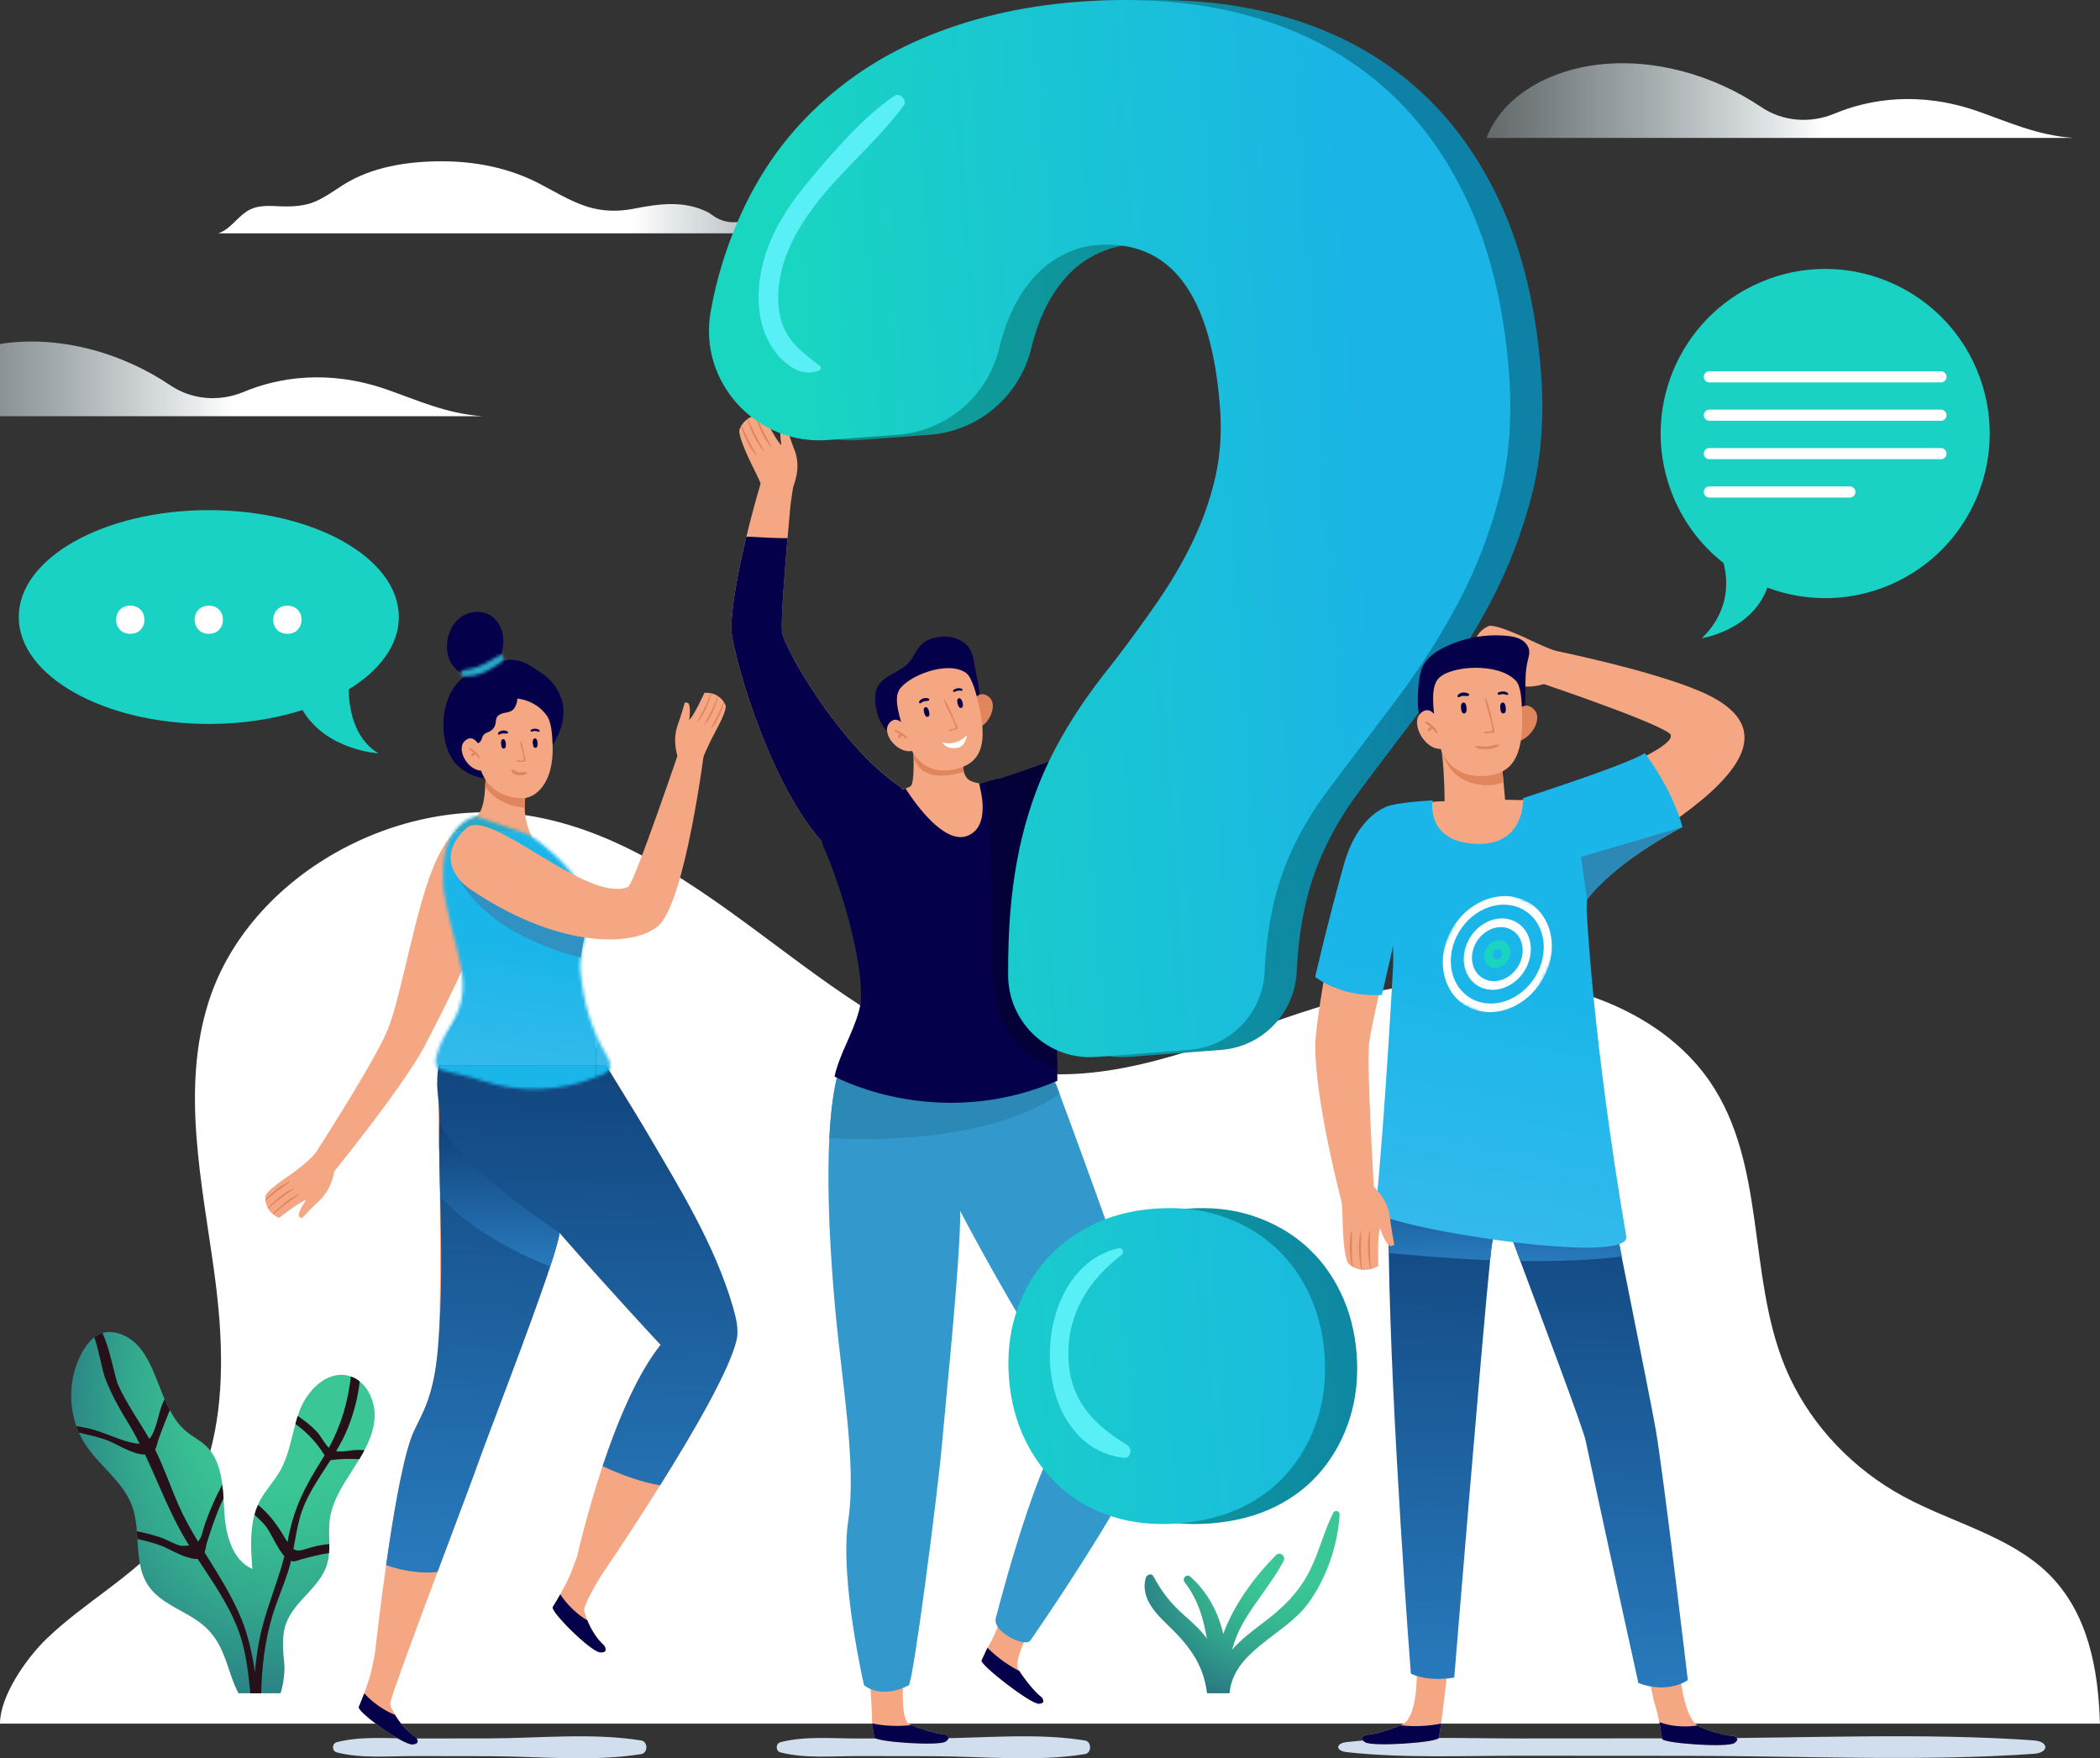 <svg width="664" height="556" viewBox="0 0 664 556" fill="none" xmlns="http://www.w3.org/2000/svg">
<rect x="0" y="0" width="664" height="556" fill="#333333" stroke="none"/>
<g clip-path="url(#clip0_442_40148)">
<path d="M-32.996 131.609H152.521C140.953 130.762 131.986 126.536 122.229 123.143C103.798 116.733 88.023 119.343 77.094 123.912C69.473 127.099 60.757 126.481 53.899 121.866C38.954 111.816 20.235 106.335 2.228 108.45C-11.941 110.112 -27.346 117.392 -32.945 131.476C-32.964 131.522 -32.986 131.568 -33 131.614L-32.996 131.609Z" fill="url(#paint0_linear_442_40148)"/>
<path d="M470.007 43.609H655.523C643.955 42.762 634.989 38.536 625.232 35.143C606.801 28.733 591.026 31.343 580.097 35.912C572.476 39.099 563.76 38.481 556.902 33.866C541.957 23.816 523.238 18.335 505.231 20.45C491.062 22.112 475.657 29.392 470.058 43.476C470.039 43.522 470.016 43.568 470.003 43.614L470.007 43.609Z" fill="url(#paint1_linear_442_40148)"/>
<path d="M245.02 67.053C242.177 66.686 239.444 67.817 236.925 69.09C233.329 70.908 229.03 70.624 225.704 68.348C225.704 68.348 224.066 67.231 224.056 67.222C216.299 63.234 208.423 64.434 200.309 66.013C195.372 66.975 190.334 66.865 185.529 65.308C180.112 63.555 175.343 60.533 170.314 57.941C160.859 53.074 150.272 51 139.695 51C129.017 51 117.535 52.699 108.377 58.55C105.47 60.409 102.686 62.456 99.492 63.802C96.298 65.148 92.428 65.386 88.873 65.244C84.976 65.084 81.152 64.672 77.748 67.03C74.755 69.104 72.573 72.629 69 73.788H259.153C259.153 73.788 256.127 73.275 253.316 71.723C250.505 70.171 249.246 67.588 245.029 67.048L245.02 67.053Z" fill="url(#paint2_linear_442_40148)"/>
<path d="M664 545.032H0C0 536.352 8.199 524.45 14.851 518.076C26.745 506.649 42.053 498.497 52.663 485.997C54.828 483.426 56.763 480.75 58.452 477.95C67.936 462.457 70.417 443.811 69.801 425.166C69.555 417.595 68.798 410.059 67.795 402.682C63.889 373.948 57.115 344.246 66.053 316.515C78.757 277.041 125.931 250.349 169.04 258.237C229.603 269.329 268.172 335.865 329.757 339.562C357.892 341.235 384.531 329.033 411.171 320.283C433.517 312.923 457.271 307.853 480.831 310.212C504.374 312.589 527.811 323.294 540.638 341.992C558.515 368.12 552.498 402.805 564.269 431.821C564.797 433.124 565.36 434.427 565.958 435.677C573.331 451.276 586.035 464.605 601.782 473.161C617.108 481.489 635.495 485.662 647.742 497.687C660.235 510.03 663.472 527.689 663.982 545.049L664 545.032Z" fill="white"/>
<path d="M118.435 448.669C118.154 452.173 116.887 455.447 115.233 458.564C114.74 459.515 114.195 460.465 113.631 461.381C112.945 462.525 112.241 463.635 111.538 464.726C108.335 469.674 104.992 474.797 104.253 480.643C103.936 483.143 104.112 485.713 104.13 488.249C104.13 489.217 104.13 490.15 104.042 491.101C103.936 492.351 103.743 493.566 103.373 494.781C101.121 502.07 92.992 506.243 90.441 513.426C89.015 517.405 89.49 521.772 89.878 525.98C90.106 528.603 89.702 532.23 88.716 535.434H75.397C71.156 527.247 71.508 518.726 62.306 512.423C57.044 508.813 50.481 506.7 46.91 501.436C44.006 497.158 43.795 491.911 43.443 486.646C43.408 485.837 43.355 485.009 43.267 484.199C43.267 483.689 43.197 483.196 43.144 482.685C42.915 480.431 42.511 478.213 41.736 476.118C38.886 468.476 31.478 463.599 27.009 456.786C26.217 455.588 25.531 454.321 24.95 453C24.651 452.331 24.387 451.644 24.141 450.958C21.396 443.176 22.1 434.179 26.288 427.066C27.238 425.481 28.381 423.932 29.842 422.84C30.493 422.329 31.214 421.942 31.988 421.643C32.112 421.59 32.252 421.555 32.376 421.519C34.557 420.868 37.003 421.255 39.097 422.224C46.17 425.499 48.423 433.65 51.52 441.186C51.678 441.591 51.854 441.996 52.03 442.383C52.54 443.598 53.086 444.76 53.701 445.887C55.074 448.51 56.763 450.887 59.015 452.736C60.898 454.285 63.133 455.377 64.927 457.014C68.376 460.166 69.696 464.691 70.294 469.445C70.47 470.889 70.593 472.35 70.681 473.794C70.751 475.008 70.804 476.223 70.874 477.421C71.262 484.692 73.127 493.178 79.795 496.119C79.356 490.397 78.968 484.428 80.464 478.988C80.746 477.931 81.097 476.892 81.555 475.889C81.749 475.431 81.96 474.973 82.188 474.533C83.966 471.188 86.675 468.424 88.54 465.131C91.144 460.589 92.007 455.342 93.397 450.271C93.626 449.426 93.872 448.563 94.153 447.736C94.347 447.102 94.576 446.486 94.804 445.869C97.268 439.566 103.268 433.51 109.884 434.953C110.253 435.041 110.605 435.129 110.939 435.27C111.978 435.605 112.91 436.151 113.737 436.837C117.045 439.478 118.769 444.285 118.435 448.669Z" fill="url(#paint3_radial_442_40148)"/>
<path d="M423.575 478.865C423.03 488.689 419.317 499.359 413.423 507.282C406.174 517.053 389.915 522.071 388.772 535.435H381.663C380.414 525.786 375.769 520.082 368.449 513.074C364.49 509.254 360.619 504.518 362.326 498.795C362.678 497.897 364.103 497.334 364.719 498.478C367.516 503.62 370.226 507.07 374.607 510.926C377.159 513.162 379.604 515.398 381.61 518.127C380.502 511.93 378.901 505.926 374.607 500.38C373.639 499.112 375.153 497.492 376.402 498.584C381.663 503.215 385.165 509.694 386.783 516.649C390.25 507.106 397.077 498.144 403.446 491.753C404.713 490.467 406.666 492.105 405.857 493.619C402.338 500.257 397.305 505.979 393.487 512.44C391.675 515.486 390.443 518.55 389.546 521.684C392.203 518.673 395.493 516.05 398.959 513.462C405.452 508.62 410.572 503.796 414.215 496.489C417.135 490.608 418.631 484.164 421.587 478.319C422.062 477.386 423.628 477.808 423.575 478.865Z" fill="url(#paint4_radial_442_40148)"/>
<path d="M115.233 458.564C114.74 459.515 114.194 460.465 113.631 461.381C110.675 461.293 107.719 461.258 104.64 461.698H104.517C100.716 467.631 96.564 473.353 94.734 480.202C93.872 483.372 93.379 486.594 92.781 489.816C94.646 491.048 96.423 489.64 100.224 488.847C101.526 488.583 102.828 488.372 104.13 488.249C104.13 489.217 104.13 490.15 104.042 491.101C101.156 491.524 98.306 492.21 95.279 493.09C93.66 493.548 93.045 493.953 92.007 493.566C91.725 494.763 91.408 495.978 91.021 497.158C89.455 501.911 87.449 506.472 86.024 511.261C83.649 519.324 82.787 527.318 82.593 535.434H79.162C78.476 528.779 77.789 522.141 75.484 515.821C72.44 507.528 67.302 500.292 62.464 492.897C61.426 493.126 60.44 492.703 59.121 492.369C56.605 491.735 52.892 489.446 50.816 488.706C48.387 487.844 45.924 487.175 43.443 486.646C43.408 485.837 43.355 485.009 43.267 484.199C46.03 484.727 48.757 485.449 51.449 486.4C52.452 486.752 56.129 488.759 57.326 488.812C58.311 488.865 59.121 488.812 59.807 488.706C58.786 487.034 57.766 485.361 56.833 483.636C52.663 475.906 49.584 467.807 45.854 459.937C41.789 460.008 36.264 456.117 32.921 455.078C30.282 454.268 27.625 453.599 24.95 453C24.651 452.331 24.387 451.644 24.141 450.958C25.32 451.152 26.481 451.363 27.66 451.609C32.833 452.683 38.305 455.852 43.373 456.486C43.654 456.521 43.901 456.504 44.147 456.504C43.021 454.268 41.842 452.067 40.505 449.919C37.601 445.183 34.962 440.482 33.062 435.253C32.393 433.439 31.337 427.4 29.842 422.84C30.493 422.329 31.214 421.942 31.988 421.643C32.112 421.59 32.252 421.555 32.376 421.52C34.962 427.03 36.246 435.499 37.408 438.07C40.117 444.038 43.989 449.338 47.226 455.007C49.408 452.472 49.953 447.331 51.308 444.056C51.537 443.493 51.783 442.947 52.03 442.383C52.54 443.598 53.085 444.76 53.701 445.887C52.47 448.845 51.308 451.856 50.165 454.99C49.76 456.117 49.619 457.384 49.038 458.353C51.836 464.004 53.86 469.973 56.376 475.766C58.153 479.815 60.317 483.671 62.605 487.456C63.871 486.153 64.03 484.041 64.91 481.593C66.423 477.403 68.182 473.336 70.294 469.445C70.47 470.889 70.593 472.35 70.681 473.794C70.558 474.04 70.434 474.304 70.311 474.551C68.323 478.847 66.915 483.196 65.455 487.668C65.226 488.372 65.05 489.798 64.681 490.89C68.992 497.862 73.478 504.746 76.523 512.387C78.599 517.652 79.778 523.145 80.605 528.744C80.886 525.293 81.361 521.86 82.03 518.479C83.79 509.412 87.643 501.013 89.913 492.105C87.766 489.745 85.479 484.305 83.86 482.386C82.822 481.153 81.625 480.079 80.464 478.988C80.746 477.931 81.097 476.892 81.555 475.889C85.32 478.688 88.364 483.301 90.458 486.946C90.617 487.21 90.757 487.421 90.898 487.65C92.816 476.84 96.37 470.167 102.106 461.046C102.282 460.765 102.458 460.465 102.634 460.184C100.153 456.187 97.18 452.983 93.397 450.271C93.625 449.426 93.872 448.563 94.153 447.736C96.317 449.197 98.306 450.764 100.136 452.666C101.385 453.986 102.617 456.521 103.989 457.807C107.895 450.641 110.06 443.158 110.939 435.27C111.977 435.605 112.91 436.151 113.737 436.837C113.174 441.926 111.854 446.926 109.901 451.768C108.898 454.233 107.649 456.592 106.276 458.863C108.441 459.233 111.08 458.493 113.051 458.493C113.79 458.493 114.511 458.493 115.233 458.564Z" fill="url(#paint5_linear_442_40148)"/>
<g style="mix-blend-mode:multiply">
<path d="M202.77 550.366C187.286 547.848 170.254 549.679 154.559 549.697C146.623 549.697 138.687 549.697 130.752 549.732C122.764 549.749 114.283 548.904 106.488 550.894C104.887 551.299 104.887 553.728 106.488 554.133C114.265 556.123 122.764 555.278 130.752 555.295C138.687 555.295 146.623 555.313 154.559 555.331C170.289 555.348 187.251 557.197 202.77 554.662C204.899 554.309 204.899 550.718 202.77 550.366Z" fill="#D0DEED"/>
</g>
<g style="mix-blend-mode:multiply">
<path d="M343.077 550.366C327.593 547.848 310.56 549.679 294.865 549.697C286.929 549.697 278.994 549.697 271.058 549.732C263.07 549.749 254.589 548.904 246.794 550.894C245.193 551.299 245.193 553.728 246.794 554.133C254.571 556.123 263.07 555.278 271.058 555.295C278.994 555.295 286.929 555.313 294.865 555.331C310.595 555.348 327.557 557.197 343.077 554.662C345.206 554.309 345.206 550.718 343.077 550.366Z" fill="#D0DEED"/>
</g>
<g style="mix-blend-mode:multiply">
<path d="M643.114 550.33C608.152 547.848 569.741 549.661 534.304 549.679C516.392 549.679 498.48 549.679 480.567 549.714C462.55 549.732 443.371 548.904 425.828 550.859C422.221 551.264 422.221 553.64 425.828 554.045C443.388 556.017 462.55 555.172 480.567 555.19C498.48 555.19 516.392 555.207 534.304 555.225C569.794 555.243 608.099 557.056 643.114 554.574C647.918 554.239 647.918 550.683 643.114 550.348V550.33Z" fill="#D0DEED"/>
</g>
<path d="M332.484 350.988L263.862 348.065C264.055 345.6 264.442 343.241 264.988 340.952C266.659 333.61 269.651 326.92 271.692 319.419C274.349 309.577 268.401 290.122 265.551 280.79C262.701 271.441 264.724 257.479 264.724 257.479C266.994 254.785 281.264 251.282 286.331 249.345C287.264 248.993 287.862 248.693 288.056 248.465C288.883 247.461 288.935 242.813 288.865 239.855C288.865 238.394 288.795 237.337 288.795 237.337L289.692 236.58L304.701 238.887C304.701 238.887 304.12 241.756 304.789 244.133C305.123 245.313 305.739 246.369 306.9 246.915C307.604 247.25 308.537 247.514 309.575 247.707C309.628 247.743 309.716 247.743 309.786 247.76C312.073 248.2 314.818 248.341 316.807 248.412C318.39 248.465 319.499 248.447 319.499 248.447C319.499 248.447 323.81 255.014 327.241 265.473C328.068 267.99 328.842 270.737 329.475 273.66C332.009 285.157 332.431 323.803 332.484 341.709C332.484 347.379 332.484 350.953 332.484 350.953V350.988Z" fill="#F5A784"/>
<path d="M299.018 550.7C296.818 552.214 276.636 550.788 276.443 549.362C276.249 547.865 275.968 546.51 275.792 545.295C275.792 545.172 275.739 545.084 275.739 544.978C275.739 535.101 273.205 511.825 273.205 511.825C273.205 511.825 283.78 504.905 287.827 510.539C287.827 510.539 282.689 542.83 287.51 545.172C287.704 545.277 287.915 545.365 288.179 545.489C290.765 546.633 296.044 548.376 298.666 548.464C298.666 548.464 301.182 549.168 299 550.7H299.018Z" fill="#F5A784"/>
<path d="M299.018 550.701C296.818 552.215 276.636 550.789 276.443 549.363C276.249 547.866 275.968 546.51 275.792 545.295C275.792 545.172 275.756 545.084 275.739 544.979C278.36 545.507 282.9 546.123 288.196 545.489C290.783 546.634 296.062 548.377 298.683 548.465C298.683 548.465 301.199 549.169 299.018 550.701Z" fill="#05004A"/>
<path d="M328.384 538.729C325.71 538.765 309.751 526.334 310.366 525.049C311.035 523.693 311.563 522.408 312.091 521.316C312.144 521.211 312.161 521.105 312.232 521.035C317.721 512.83 324.249 485.17 324.249 485.17C324.249 485.17 337.833 486.174 338.062 493.093C338.062 493.093 319.182 523.112 321.909 527.76C322.015 527.954 322.138 528.148 322.296 528.394C323.809 530.789 327.223 535.173 329.352 536.705C329.352 536.705 331.059 538.694 328.384 538.747V538.729Z" fill="#F5A784"/>
<path d="M328.384 538.728C325.71 538.763 309.751 526.333 310.366 525.048C311.035 523.692 311.563 522.407 312.091 521.315C312.144 521.209 312.179 521.121 312.232 521.033C314.114 522.935 317.545 525.963 322.296 528.393C323.809 530.787 327.223 535.171 329.352 536.703C329.352 536.703 331.059 538.693 328.384 538.745V538.728Z" fill="#05004A"/>
<path d="M325.78 518.763C324.214 521.034 313.71 516.052 314.853 511.703C329.475 455.767 338.59 448.09 338.59 448.09C339.628 446.153 339.522 443.794 338.291 441.963C320.818 416.011 303.575 382.893 303.575 382.893C303.927 396.098 298.912 444.093 297.786 457.298C296.66 470.521 288.759 532.162 287.317 532.919C278.466 537.514 273.205 532.901 273.205 532.901C273.205 532.901 265.428 499.396 268.19 480.962C270.953 462.528 266.008 436.417 263.862 411.521C261.821 387.858 261.645 371.325 262.225 359.881C263.228 340.619 266.36 335.795 266.36 335.795C286.208 340.355 312.883 339.932 325.428 339.404C329.827 339.228 332.484 339.035 332.484 339.035C332.484 339.035 334.648 344.862 335.053 345.954C342.953 367.205 366.32 430.818 367.693 442.368C369.329 456.277 325.78 518.763 325.78 518.763Z" fill="#3399CC"/>
<path d="M333.962 343.014L325.428 339.404C312.882 339.932 286.208 340.355 266.36 335.795C266.36 335.795 263.228 340.619 262.225 359.881C277.04 360.691 312.953 360.849 335.053 345.954L333.962 343.014Z" fill="#2C88B5"/>
<path d="M384.549 180.82C384.549 180.82 384.391 175.133 386.01 172.069C388.174 168.002 405.699 168.583 405.699 168.583C405.699 168.583 408.673 173.196 403.095 174.446C394.086 176.454 394.807 184.341 394.807 184.341C394.807 184.341 384.144 183.813 384.567 180.82H384.549Z" fill="#F5A784"/>
<path d="M304.789 244.133C293.88 247.074 290.589 243.676 288.865 239.837C288.865 238.376 288.794 237.32 288.794 237.32L289.692 236.562L304.701 238.869C304.701 238.869 304.12 241.739 304.789 244.116V244.133Z" fill="#E0855C"/>
<path d="M305.457 228.077C312.39 224.89 309.099 216.334 308.22 210.682C307.903 208.64 307.569 206.509 306.372 204.819C304.929 202.776 302.413 201.685 299.932 201.368C297.187 201.016 293.915 201.685 291.75 203.463C289.762 205.101 288.988 207.794 287.246 209.661C284.378 212.759 279.205 213.552 277.392 217.372C276.706 218.799 276.636 220.454 276.759 222.038C277.216 228.2 280.841 234.363 287.756 234.028C292.12 233.817 296.325 232.514 300.495 231.211C301.445 230.912 302.396 230.613 303.24 230.067C304.454 229.274 304.155 228.693 305.457 228.095V228.077Z" fill="#05004A"/>
<path d="M307.885 221.298C307.885 221.298 309.786 217.953 312.742 220.418C315.698 222.9 312.583 229.221 309.469 230.031C309.469 230.031 307.762 222.601 307.885 221.281V221.298Z" fill="#E0855C"/>
<path d="M305.492 212.829C307.41 214.22 308.835 219.819 309.733 223.957C312.407 236.493 309.346 241.106 303.047 242.972C296.73 244.821 289.551 243.571 286.067 232.126C284.325 226.404 282.601 221.14 284.272 218.235C286.753 213.903 299.633 208.569 305.51 212.829H305.492Z" fill="#F5A784"/>
<path d="M286.648 230.279C286.648 230.279 283.727 225.419 281.123 228.747C278.519 232.075 284.149 238.783 288.795 237.339C288.795 237.339 288.478 231.793 286.648 230.296V230.279Z" fill="#F5A784"/>
<path d="M283.005 230.859C283.709 230.859 284.536 231.37 285.117 231.757C285.733 232.145 286.437 232.638 286.824 233.272C286.947 233.465 286.665 233.659 286.507 233.536C286.032 233.236 285.627 232.849 285.187 232.497C284.976 232.831 284.747 233.184 284.413 233.377C284.149 233.536 283.868 233.219 283.956 232.955C284.061 232.62 284.325 232.356 284.571 232.092C284.008 231.793 283.357 231.617 282.865 231.229C282.671 231.088 282.794 230.824 283.005 230.824V230.859Z" fill="#E0855C"/>
<path d="M303.698 223.851C303.698 223.851 304.859 224.062 304.349 222.161C303.891 220.453 303.152 220.823 303.152 220.823C303.152 220.823 302.396 220.946 302.783 222.46C303.17 223.957 303.698 223.851 303.698 223.851Z" fill="#05004A"/>
<path d="M293.105 226.668C293.105 226.668 294.267 226.879 293.756 224.977C293.299 223.269 292.56 223.639 292.56 223.639C292.56 223.639 291.803 223.762 292.19 225.277C292.577 226.773 293.105 226.668 293.105 226.668Z" fill="#05004A"/>
<path d="M300.126 230.7C300.671 230.524 301.991 230.612 302.132 229.979C302.255 229.45 300.847 226.668 300.619 226.193C299.844 224.468 299.141 223.323 298.402 221.21C298.366 221.122 298.525 221.034 298.578 221.122C300.372 223.781 301.498 227.267 302.818 230.19C302.888 230.348 302.8 230.56 302.624 230.577C301.815 230.718 301.058 231.017 300.249 231.176C299.985 231.229 299.827 230.788 300.091 230.7H300.126Z" fill="#E0855C"/>
<path d="M301.446 218.2C302.149 217.654 303.592 217.284 304.314 218.006C304.437 218.13 304.349 218.376 304.173 218.411C303.786 218.464 303.399 218.341 303.012 218.376C302.589 218.411 302.202 218.587 301.833 218.781C301.498 218.957 301.147 218.447 301.463 218.218L301.446 218.2Z" fill="#05004A"/>
<path d="M290.589 222.056C290.836 220.859 292.754 220.419 293.704 220.947C293.915 221.07 293.862 221.387 293.668 221.493C293.211 221.722 292.666 221.634 292.173 221.775C291.733 221.898 291.434 222.144 291.047 222.373C290.853 222.479 290.554 222.285 290.589 222.056Z" fill="#05004A"/>
<path d="M305.703 232.496C305.703 232.496 302.659 236.07 297.961 234.75C297.961 234.75 299.052 237.197 302.871 236.44C305.369 235.929 305.721 232.496 305.721 232.496H305.703Z" fill="white"/>
<path d="M267.574 273.01C265.797 271.813 264.038 270.387 262.366 268.732C243.029 249.91 231.011 204.133 231.204 198.393C231.468 190.224 233.756 179.008 236.008 169.659C236.325 168.356 236.641 167.088 236.941 165.874C237.803 162.493 238.612 159.5 239.281 157.158C240.178 153.936 240.776 151.964 240.776 151.964C240.776 151.964 248.642 146.489 251.07 152.334C251.07 152.334 250.084 158.127 249.856 160.662C249.715 162.335 249.117 168.972 249.011 170.134C248.061 181.227 246.952 195.664 247.234 199.538C247.603 204.467 265.568 235.79 284.255 248.466C284.36 248.554 284.466 248.607 284.571 248.695C287.791 250.826 294.935 291.11 267.574 272.992V273.01Z" fill="#F5A784"/>
<path d="M241.815 156.048C241.815 156.048 240.759 153.161 239.07 149.727C237.363 146.294 233.597 138.776 233.756 135.977C233.756 135.977 233.914 135.466 234.319 134.744C234.372 134.639 234.442 134.533 234.512 134.427C234.917 133.811 235.498 133.107 236.342 132.508C236.395 132.455 236.465 132.42 236.536 132.367C237.152 131.962 237.908 131.593 238.788 131.381C238.859 131.364 238.946 131.346 239.017 131.329C239.703 131.17 240.477 131.082 241.339 131.082C241.339 131.082 244.999 138.811 247.093 140.819C247.093 140.819 246.108 135.625 247.392 134.568L248.518 134.41C248.518 134.41 250.208 139.885 251.193 142.245C253.568 148.002 250.753 153.918 250.753 153.918C250.753 153.918 245.492 158.584 241.815 156.031V156.048Z" fill="#F5A784"/>
<path d="M238.806 131.381C238.806 131.381 238.964 131.346 239.034 131.328C240.389 134.92 242.307 138.195 244.155 141.61C244.19 141.681 244.102 141.751 244.049 141.698C241.48 138.723 239.932 135.114 238.806 131.381Z" fill="#E0855C"/>
<path d="M236.342 132.526C236.342 132.526 236.465 132.438 236.536 132.385C237.908 135.977 239.809 139.251 241.639 142.667C241.674 142.737 241.586 142.808 241.533 142.737C238.982 139.797 237.433 136.223 236.325 132.526H236.342Z" fill="#E0855C"/>
<path d="M234.301 134.745C234.354 134.639 234.424 134.533 234.495 134.428C235.832 137.808 237.627 140.907 239.369 144.129C239.422 144.182 239.316 144.27 239.263 144.199C236.817 141.523 235.392 138.16 234.284 134.727L234.301 134.745Z" fill="#E0855C"/>
<path d="M396.901 182.617C396.162 190.205 385.921 222.725 378.461 238.535C376.349 242.99 354.918 256.283 341.018 264.699C336.056 267.71 329.616 271.636 329.299 271.829C329.457 272.481 329.563 273.027 329.563 273.361C329.563 273.537 329.528 273.661 329.475 273.696C331.85 284.471 333.997 319.156 334.296 338.189C334.314 339.457 334.331 340.654 334.331 341.763C302.272 355.531 273.803 345.46 263.861 340.425C265.515 333.065 269.65 326.921 271.674 319.42C274.331 309.596 267.099 283.151 260.606 268.22C260.272 267.463 260.061 266.776 259.885 266.125C242.008 246.001 231.028 203.885 231.204 198.41C231.486 190.223 233.756 179.025 236.008 169.676C239.949 169.887 244.894 170.186 249.011 170.169C248.061 181.261 246.952 195.716 247.234 199.572C247.603 204.519 265.568 235.824 284.255 248.501C284.36 248.571 284.466 248.642 284.571 248.73C284.8 248.87 285.046 249.24 285.31 249.733C285.68 249.61 286.014 249.487 286.331 249.363C289.797 254.751 298.683 266.97 305.809 264.329C311.158 262.322 311.158 255.79 310.261 250.825C310.173 250.455 310.085 250.103 310.032 249.804C309.979 249.539 309.944 249.363 309.891 249.187C309.856 248.958 309.821 248.765 309.803 248.606C309.733 248.307 309.645 247.99 309.574 247.726C309.627 247.726 309.715 247.761 309.786 247.779C310.102 247.744 310.595 247.62 311.281 247.444C312.302 247.198 313.727 246.793 315.487 246.247L315.574 246.405C320.536 244.874 328.138 242.303 336.83 238.923C337.639 238.588 338.466 238.271 339.311 237.937C347.739 234.574 352.349 232.848 361.129 228.306C361.129 228.306 374.291 204.132 383.704 180.574C390.989 182.863 393.206 182 396.901 182.617Z" fill="#05004A"/>
<path d="M329.475 273.677C331.85 284.453 333.997 319.138 334.296 338.171C327.346 335.177 313.921 330.494 313.921 305.405C313.921 271.529 312.619 254.416 311.281 247.426C312.302 247.179 313.727 246.774 315.487 246.229L315.575 246.387C320.536 244.855 328.138 242.285 336.83 238.904L341.018 264.68C336.056 267.691 329.616 271.617 329.299 271.811C329.457 272.463 329.563 273.008 329.563 273.343C329.563 273.519 329.528 273.642 329.475 273.677Z" fill="#040038"/>
<path d="M99.925 364.368C99.925 364.368 98.834 366.076 94.276 369.65C91.531 371.798 84.933 375.76 83.93 378.119C83.93 378.119 83.86 378.612 83.895 379.352C83.895 379.457 83.895 379.563 83.93 379.686C84.018 380.355 84.212 381.165 84.669 381.993C84.704 382.045 84.74 382.116 84.775 382.186C85.109 382.767 85.584 383.366 86.235 383.894C86.288 383.947 86.341 383.982 86.411 384.017C86.904 384.422 87.502 384.81 88.224 385.144C88.224 385.144 94.312 380.249 96.81 379.44C96.81 379.44 93.942 383.313 94.576 384.686L95.438 385.267C95.438 385.267 98.992 381.447 100.734 379.897C104.974 376.129 105.696 370.425 105.696 370.425C105.696 370.425 103.954 363.734 99.907 364.351L99.925 364.368Z" fill="#F5A784"/>
<path d="M86.253 383.894C86.253 383.894 86.359 383.982 86.429 384.018C88.98 381.606 91.848 379.686 94.716 377.626C94.769 377.591 94.716 377.486 94.664 377.521C91.373 378.947 88.663 381.289 86.27 383.894H86.253Z" fill="#E0855C"/>
<path d="M84.687 381.992C84.687 381.992 84.757 382.115 84.793 382.186C87.344 379.773 90.212 377.854 93.08 375.794C93.133 375.759 93.08 375.654 93.027 375.689C89.772 377.097 87.08 379.404 84.687 381.992Z" fill="#E0855C"/>
<path d="M83.895 379.352C83.895 379.457 83.895 379.563 83.93 379.686C86.358 377.45 89.086 375.619 91.795 373.665C91.848 373.629 91.795 373.541 91.743 373.559C88.663 374.791 86.165 376.975 83.895 379.352Z" fill="#E0855C"/>
<path d="M151.603 259.679C151.603 259.679 144.969 257.531 138.265 271.37C131.544 285.209 127.11 314.717 122.517 325.774C117.925 336.831 96.37 369.879 96.37 369.879L102.67 374.157C102.67 374.157 127.655 343.68 134.57 330.194C141.485 316.707 172.999 257.003 151.62 259.662L151.603 259.679Z" fill="#F5A784"/>
<path d="M232.893 423.72C230.676 433.228 219.222 452.929 208.717 469.691C199.075 485.097 190.224 498.02 190.048 498.267C187.479 502.439 185.526 506.084 184.805 508.461C184.576 509.236 185.034 510.697 185.702 512.334C186.74 514.958 188.588 518.144 191.016 520.31C191.016 520.31 192.723 522.757 189.714 522.493C186.688 522.212 173.931 509.517 174.776 508.144C175.69 506.683 176.482 505.344 177.151 504.13C179.086 500.696 180.142 498.302 180.635 497.087C180.635 497.087 181.303 495.221 182.518 492.069C182.518 492.069 185.403 478.952 190.523 463.617C195.045 450.042 201.327 434.724 208.876 425.252C208.876 425.252 193.268 408.561 176.922 389.845C166.277 377.644 155.315 364.579 148.206 354.72C144.353 349.367 142.136 344.103 146.148 339.331C148.136 336.919 151.708 334.648 157.426 332.535C174.547 326.215 182.658 322.799 182.658 322.799C182.658 322.799 237.169 405.392 232.893 423.72Z" fill="#F5A784"/>
<path d="M176.922 389.845C176.834 390.303 176.746 390.743 176.676 391.13C174.547 401.923 154.066 454.303 151.321 462.244C150.072 465.853 144.318 481.118 138.335 497.07C131.174 516.226 123.696 536.385 123.397 538.516C123.291 539.326 123.978 540.681 124.875 542.213C126.318 544.643 128.64 547.513 131.368 549.256C131.368 549.256 133.426 551.404 130.418 551.615C127.391 551.809 112.822 541.245 113.438 539.766C114.124 538.181 114.687 536.737 115.162 535.434C116.552 531.737 117.221 529.219 117.502 527.934C117.502 527.934 117.872 526.033 118.558 522.793C118.558 522.793 119.948 509.87 122.077 494.922C124.189 480.009 127.039 463.054 129.942 454.902C132.406 447.965 136.963 444.215 138.494 426.168C140.025 408.139 138.494 343.54 138.494 343.54C138.494 342.219 140.025 340.106 146.148 339.332C149.913 338.839 155.421 338.856 163.391 339.86C183.556 342.413 179.192 377.626 176.922 389.845Z" fill="#F5A784"/>
<path d="M140.764 234.484C141.538 237.847 143.069 240.805 145.374 242.707C148.858 245.576 153.555 246.686 158.06 246.369C163.163 246.017 168.67 244.538 171.644 240.277C175.04 235.435 178.523 230.417 178.136 224.202C177.855 219.73 175.215 215.628 171.591 213.092C167.192 210.011 162.881 206.983 157.303 209.624C158.605 207.106 159.397 204.271 159.098 201.454C158.799 198.637 157.303 195.89 154.858 194.482C151.814 192.739 147.731 193.39 145.074 195.679C142.418 197.968 141.151 201.63 141.327 205.116C141.52 208.761 144.019 213.286 148.154 213.251C141.379 216.525 138.969 226.579 140.781 234.484H140.764Z" fill="#05004A"/>
<path d="M138.494 343.522L188.13 348.98C188.13 348.98 186.758 329.859 181.673 308.661C178.207 294.206 181.462 293.15 181.673 288.572C181.884 284.012 173.544 275.86 170.693 269.944C168.371 265.155 165.995 261.176 165.907 255.401C165.872 254.045 165.995 252.584 166.242 250.982C166.242 250.982 157.901 239.801 153.591 246.633C153.503 246.774 153.467 247.584 153.415 248.693C153.256 251.51 152.922 256.352 150.635 258.112C150.635 258.112 139.708 264.257 141.344 279.54C142.981 294.805 151.215 309.876 148.206 315.985C145.198 322.095 138.494 326.99 138.494 343.505V343.522Z" fill="#F5A784"/>
<path d="M153.415 248.728C156.74 253.693 162.353 255.066 165.907 255.419C165.872 254.063 165.995 252.601 166.242 250.999C166.242 250.999 157.901 239.819 153.591 246.65C153.503 246.791 153.467 247.601 153.415 248.71V248.728Z" fill="#E0855C"/>
<path d="M174.776 508.143C173.931 509.517 186.688 522.211 189.714 522.493C192.723 522.757 191.017 520.309 191.017 520.309C188.588 518.161 186.741 514.975 185.703 512.334C185.21 512.122 180.635 509.464 177.151 504.129C176.483 505.326 175.691 506.682 174.776 508.143Z" fill="#05004A"/>
<path d="M113.438 539.765C112.822 541.244 127.391 551.808 130.418 551.614C133.426 551.403 131.368 549.255 131.368 549.255C128.64 547.512 126.318 544.642 124.875 542.212C124.365 542.089 119.438 540.152 115.162 535.434C114.687 536.736 114.107 538.18 113.438 539.765Z" fill="#05004A"/>
<path d="M172.911 226.298C174.213 228.147 174.6 231.598 174.741 235.647C175.145 247.901 169.216 252.409 165.221 252.409C161.104 252.409 152.43 250.683 151.075 239.309C150.406 233.622 150.441 228.851 151.743 225.928C154.488 219.784 167.157 218.217 172.911 226.316V226.298Z" fill="#F5A784"/>
<path d="M169.075 236.439C169.075 236.439 170.13 236.826 169.972 234.96C169.831 233.27 169.075 233.499 169.075 233.499C169.075 233.499 168.336 233.499 168.459 234.96C168.564 236.439 169.075 236.439 169.075 236.439Z" fill="#05004A"/>
<path d="M159.045 236.685C159.045 236.685 160.101 237.072 159.943 235.206C159.802 233.516 159.045 233.745 159.045 233.745C159.045 233.745 158.306 233.745 158.429 235.206C158.535 236.685 159.045 236.685 159.045 236.685Z" fill="#05004A"/>
<path d="M163.585 240.488C164.113 240.4 165.345 240.735 165.609 240.153C165.82 239.678 164.958 236.826 164.834 236.333C164.694 235.805 164.571 235.312 164.43 234.854C164.483 234.819 164.518 234.783 164.571 234.748C164.676 234.678 164.799 234.643 164.905 234.625C165.398 236.579 165.767 238.622 166.225 240.47C166.26 240.629 166.137 240.805 165.978 240.805C165.186 240.805 164.43 240.963 163.638 240.963C163.374 240.963 163.304 240.523 163.568 240.488H163.585Z" fill="#E0855C"/>
<path d="M167.913 230.733C168.67 230.346 170.095 230.24 170.641 231.033C170.746 231.173 170.606 231.385 170.447 231.385C170.078 231.367 169.743 231.191 169.356 231.156C168.952 231.121 168.565 231.209 168.177 231.332C167.826 231.437 167.597 230.909 167.931 230.733H167.913Z" fill="#05004A"/>
<path d="M157.462 231.914C157.902 230.84 159.767 230.734 160.576 231.403C160.752 231.562 160.646 231.843 160.435 231.914C159.96 232.055 159.468 231.879 158.992 231.914C158.57 231.949 158.218 232.143 157.831 232.284C157.62 232.354 157.374 232.125 157.462 231.914Z" fill="#05004A"/>
<path d="M162.3 243.393C163.039 243.763 163.602 244.185 164.482 244.22C165.168 244.256 165.89 243.921 166.541 244.15C166.646 244.185 166.717 244.309 166.646 244.414C166.154 245.154 164.869 245.224 164.06 245.154C163.198 245.083 162.177 244.766 161.737 243.956C161.526 243.569 161.931 243.199 162.3 243.393Z" fill="#E0855C"/>
<path d="M163.321 222.335C163.127 223.233 162.67 224.114 161.931 224.642C161.174 225.188 160.207 225.276 159.309 225.469C158.412 225.663 157.444 226.068 157.039 226.931C156.758 227.512 156.811 228.198 156.687 228.85C156.494 229.801 155.896 230.663 155.069 231.156C154.33 231.597 153.397 231.755 152.869 232.442C152.482 232.935 152.394 233.586 152.113 234.15C151.831 234.713 151.198 235.206 150.67 234.924C149.597 233.04 148.594 231.068 148.312 228.903C147.855 225.505 149.333 221.966 151.902 219.818C154.47 217.67 157.99 216.913 161.21 217.617C163.655 218.145 163.866 220.064 163.374 222.353L163.321 222.335Z" fill="#05004A"/>
<path d="M151.937 236.632C151.937 236.632 150.019 231.562 147.01 234.256C143.983 236.949 148.136 244.203 152.764 243.64C152.764 243.64 153.415 238.375 151.937 236.632Z" fill="#F5A784"/>
<path d="M148.488 236.527C149.157 236.65 149.843 237.267 150.318 237.724C150.828 238.2 151.409 238.781 151.673 239.432C151.743 239.643 151.462 239.767 151.321 239.626C150.934 239.256 150.617 238.834 150.247 238.429C149.983 238.71 149.72 238.992 149.368 239.133C149.086 239.239 148.875 238.886 148.998 238.657C149.157 238.358 149.438 238.147 149.737 237.953C149.262 237.583 148.681 237.284 148.277 236.862C148.118 236.703 148.277 236.474 148.488 236.509V236.527Z" fill="#E0855C"/>
<path d="M232.893 423.72C230.676 433.228 219.222 452.93 208.717 469.691C202.488 468.599 196.418 466.363 190.523 463.617C195.046 450.042 201.327 434.724 208.876 425.252C208.876 425.252 193.268 408.561 176.922 389.845C176.834 390.303 176.746 390.743 176.676 391.13C176.289 393.067 175.321 396.342 173.966 400.462C167.773 419.283 153.573 455.729 151.321 462.243C150.072 465.853 144.318 481.118 138.335 497.069C133.778 497.65 127.567 496.893 122.077 494.921C124.189 480.009 127.039 463.053 129.942 454.901C132.406 447.964 136.963 444.214 138.494 426.167C139.831 410.357 139.549 394.299 139.198 378.33C139.074 373.101 138.951 367.889 138.863 362.696C138.828 360.178 138.898 357.607 138.898 355.019C138.898 352.167 138.846 349.314 138.494 346.568C137.227 336.761 140.57 326.708 146.852 318.978C147.08 318.697 147.327 318.415 147.679 318.292C148.048 318.133 148.488 318.221 148.875 318.327C154.646 319.7 160.154 322.623 165.96 323.679C171.644 324.718 177.89 324.841 183.679 324.472C184.031 324.472 184.418 324.436 184.699 324.665C184.875 324.806 184.981 325.017 185.087 325.211C191.016 336.62 198.336 347.483 204.864 358.611C214.928 375.724 226.066 393.771 231.644 412.98C232.612 416.308 233.703 420.234 232.893 423.72Z" fill="url(#paint6_linear_442_40148)"/>
<path d="M219.75 245.065C219.75 245.065 222.037 239.994 224.36 234.941C225.768 231.895 229.656 225.61 229.463 223.162C229.463 223.162 229.322 222.722 228.952 222.106C228.9 222.018 228.847 221.93 228.776 221.842C228.407 221.313 227.897 220.715 227.14 220.204C227.087 220.169 227.017 220.116 226.964 220.081C226.419 219.729 225.75 219.43 224.958 219.254C224.888 219.254 224.817 219.236 224.765 219.218C224.166 219.095 223.48 219.025 222.724 219.06C222.724 219.06 219.679 225.909 217.902 227.705C217.902 227.705 218.641 223.145 217.515 222.247L216.53 222.123C216.53 222.123 215.157 226.948 214.366 229.025C212.413 234.114 214.295 239.29 214.295 239.29C214.295 239.29 216.6 247.354 219.785 245.047L219.75 245.065Z" fill="#F5A784"/>
<path d="M224.94 219.254C224.94 219.254 224.799 219.236 224.747 219.219C223.638 222.388 222.019 225.293 220.489 228.321C220.453 228.374 220.541 228.445 220.594 228.392C222.776 225.733 224.06 222.546 224.958 219.254H224.94Z" fill="#E0855C"/>
<path d="M227.122 220.205C227.122 220.205 226.999 220.117 226.946 220.082C225.82 223.251 224.219 226.156 222.688 229.185C222.653 229.237 222.741 229.308 222.776 229.255C224.941 226.632 226.225 223.463 227.122 220.205Z" fill="#E0855C"/>
<path d="M228.952 222.106C228.952 222.106 228.847 221.93 228.776 221.842C227.685 224.817 226.172 227.564 224.712 230.434C224.677 230.487 224.765 230.557 224.8 230.504C226.894 228.11 228.072 225.134 228.952 222.106Z" fill="#E0855C"/>
<mask id="mask0_442_40148" style="mask-type:luminance" maskUnits="userSpaceOnUse" x="137" y="258" width="56" height="87">
<path d="M192.97 336.797C193.058 339.121 190.805 339.614 189.081 340.336C177.521 345.231 164.183 345.724 152.289 341.71C148.119 340.301 144.248 339.562 140.042 338.47C139.479 338.311 138.916 338.135 138.476 337.748C137.597 336.956 137.614 335.565 137.878 334.403C138.828 330.3 140.623 327.36 142.822 323.716C144.371 321.145 145.321 318.715 145.849 316.321C147.38 309.155 144.987 302.447 143.016 294.312C142.858 293.679 142.699 293.045 142.559 292.446C141.327 287.305 140.306 282.569 140.13 279.787C140.13 279.294 140.095 278.854 140.13 278.502V278.079C140.025 275.227 140.201 272.78 140.553 270.684C140.676 270.033 140.817 269.417 140.975 268.818C143.685 258.87 150.652 258.148 150.652 258.148L166.7 263.73C166.7 263.73 170.377 265.666 175.409 270.367C175.955 270.86 176.535 271.389 177.098 271.97C177.996 272.868 178.928 273.854 179.896 274.928C182.184 277.463 183.626 280.174 184.559 282.674C184.752 283.15 184.911 283.643 185.069 284.118C185.439 285.368 185.703 286.566 185.879 287.622C186.072 288.837 186.142 289.893 186.178 290.721C185.579 292.605 185.14 294.489 184.788 296.355C184.418 298.45 183.89 300.651 183.644 302.834C183.468 304.225 183.398 305.616 183.521 306.954C184.471 316.761 186.741 325.001 191.703 333.487C192.319 334.526 192.934 335.6 192.987 336.797H192.97Z" fill="white"/>
</mask>
<g mask="url(#mask0_442_40148)">
<path d="M188.465 189.184H114.617V263.079H188.465V189.184Z" fill="#29AAC9"/>
<path d="M188.465 263.078H114.617V336.973H188.465V263.078Z" fill="url(#paint7_linear_442_40148)"/>
<path d="M188.465 336.975H114.617V410.87H188.465V336.975Z" fill="url(#paint8_linear_442_40148)"/>
<path d="M262.295 189.184H188.447V263.079H262.295V189.184Z" fill="#29AAC9"/>
<path d="M262.295 263.078H188.447V336.973H262.295V263.078Z" fill="url(#paint9_linear_442_40148)"/>
<path d="M262.295 336.975H188.447V410.87H262.295V336.975Z" fill="url(#paint10_linear_442_40148)"/>
</g>
<mask id="mask1_442_40148" style="mask-type:luminance" maskUnits="userSpaceOnUse" x="145" y="207" width="15" height="7">
<path d="M157.778 207.282C154.083 209.518 151.004 211.455 146.57 211.913C145.638 212.018 145.215 213.55 146.324 213.726C150.881 214.43 155.333 211.772 158.852 209.149C159.943 208.339 158.975 206.543 157.761 207.282H157.778Z" fill="white"/>
</mask>
<g mask="url(#mask1_442_40148)">
<path d="M188.465 189.182H114.617V263.077H188.465V189.182Z" fill="#29AAC9"/>
</g>
<path d="M186.16 290.719C185.562 292.603 185.122 294.487 184.77 296.354C184.4 298.449 183.872 300.65 183.626 302.833C149.649 294.012 144.019 275.384 144.019 275.384L143.174 274.645C142.488 270.384 174.019 282.814 185.861 287.621C186.054 288.836 186.125 289.892 186.16 290.719Z" fill="#2F92C2"/>
<path d="M147.714 280.473C147.714 280.473 136.048 272.145 147.556 261.81C154.928 255.19 185.456 285.755 198.582 280.473C200.465 279.716 215.808 234.309 215.808 234.309L222.829 236.333C222.829 236.333 216.741 285.385 208.084 292.815C200.043 299.735 175.55 299.858 147.696 280.473H147.714Z" fill="#F5A784"/>
<path d="M176.922 389.845C176.834 390.303 176.746 390.743 176.676 391.131C176.289 393.067 175.321 396.342 173.966 400.462C167.122 397.804 149.913 390.303 139.198 378.331C139.075 373.102 138.951 367.89 138.863 362.696C138.828 360.178 138.899 357.608 138.899 355.02C141.802 361.076 150.74 372.098 176.922 389.845Z" fill="url(#paint11_linear_442_40148)"/>
<path d="M110.271 217.988C120.107 211.967 126.107 203.938 126.107 195.117C126.107 176.437 99.203 161.312 66.018 161.312C32.833 161.312 5.93 176.454 5.93 195.117C5.93 213.78 32.833 228.922 66.018 228.922C76.804 228.922 86.904 227.32 95.649 224.52C103.215 237.338 119.684 238.218 119.684 238.218C111.59 233.447 110.324 223.305 110.253 217.988H110.271Z" fill="#19D2C4"/>
<path d="M36.722 195.962C36.722 195.328 36.827 194.73 37.038 194.202C37.249 193.656 37.549 193.198 37.936 192.793C38.323 192.406 38.78 192.089 39.343 191.86C39.889 191.631 40.505 191.508 41.173 191.508C41.842 191.508 42.493 191.631 43.038 191.86C43.584 192.089 44.059 192.406 44.446 192.793C44.833 193.18 45.132 193.656 45.343 194.202C45.555 194.747 45.66 195.328 45.66 195.962C45.66 196.596 45.555 197.195 45.343 197.723C45.132 198.269 44.833 198.727 44.446 199.149C44.059 199.554 43.602 199.871 43.038 200.082C42.493 200.311 41.86 200.417 41.173 200.417C40.487 200.417 39.889 200.311 39.343 200.082C38.798 199.853 38.323 199.554 37.936 199.149C37.549 198.744 37.249 198.269 37.038 197.723C36.827 197.177 36.722 196.596 36.722 195.962Z" fill="white"/>
<path d="M61.549 195.962C61.549 195.328 61.654 194.73 61.865 194.202C62.077 193.656 62.376 193.198 62.763 192.793C63.15 192.406 63.608 192.089 64.171 191.86C64.716 191.631 65.332 191.508 66.001 191.508C66.669 191.508 67.32 191.631 67.866 191.86C68.411 192.089 68.886 192.406 69.273 192.793C69.66 193.18 69.96 193.656 70.171 194.202C70.382 194.747 70.487 195.328 70.487 195.962C70.487 196.596 70.382 197.195 70.171 197.723C69.96 198.269 69.66 198.727 69.273 199.149C68.886 199.554 68.429 199.871 67.866 200.082C67.32 200.311 66.687 200.417 66.001 200.417C65.314 200.417 64.716 200.311 64.171 200.082C63.625 199.853 63.15 199.554 62.763 199.149C62.376 198.744 62.077 198.269 61.865 197.723C61.654 197.177 61.549 196.596 61.549 195.962Z" fill="white"/>
<path d="M86.394 195.962C86.394 195.328 86.499 194.73 86.71 194.202C86.921 193.656 87.221 193.198 87.608 192.793C87.995 192.406 88.452 192.089 89.015 191.86C89.561 191.631 90.177 191.508 90.845 191.508C91.514 191.508 92.165 191.631 92.71 191.86C93.256 192.089 93.731 192.406 94.118 192.793C94.505 193.18 94.804 193.656 95.015 194.202C95.227 194.747 95.332 195.328 95.332 195.962C95.332 196.596 95.227 197.195 95.015 197.723C94.804 198.269 94.505 198.727 94.118 199.149C93.731 199.554 93.273 199.871 92.71 200.082C92.165 200.311 91.531 200.417 90.845 200.417C90.159 200.417 89.561 200.311 89.015 200.082C88.47 199.853 87.995 199.554 87.608 199.149C87.221 198.744 86.921 198.269 86.71 197.723C86.499 197.177 86.394 196.596 86.394 195.962Z" fill="white"/>
<path d="M356.713 334.209C341.704 335.354 328.947 323.451 328.894 308.398C328.894 304.507 328.929 300.756 329.07 297.147C329.492 285.527 330.882 274.751 333.275 264.821C335.668 254.891 339.17 245.524 343.815 236.721C348.46 227.918 354.337 219.132 361.463 210.364C366.795 203.462 371.686 196.754 376.173 190.24C380.66 183.725 384.443 177.211 387.522 170.696C390.601 164.182 392.906 157.509 394.455 150.677C395.986 143.846 396.478 136.557 395.88 128.792C393.153 92.822 380.167 75.708 356.924 77.469C352.824 77.786 348.707 79.124 344.572 81.501C340.419 83.878 336.742 87.452 333.522 92.241C330.319 97.03 327.838 102.964 326.096 110.024L326.044 110.235C322.366 125.306 309.416 136.31 293.95 137.473L271.902 139.145C249.292 140.853 230.835 120.817 234.846 98.491C235.849 92.928 237.151 87.611 238.753 82.522C244.172 65.426 252.231 51.059 262.929 39.421C273.627 27.783 286.472 18.733 301.463 12.289C316.454 5.845 332.994 1.937 351.082 0.563C370.877 -0.933 388.807 0.528 404.836 4.93C420.866 9.349 434.731 16.532 446.414 26.48C458.098 36.428 467.441 49.052 474.444 64.317C481.447 79.6 485.723 97.47 487.271 117.947C488.327 131.944 487.359 144.814 484.35 156.523C481.341 168.231 477.083 179.341 471.611 189.817C466.121 200.311 459.646 210.54 452.186 220.541C444.707 230.541 436.913 240.612 429.171 251.053C424.789 256.969 421.358 262.92 418.666 268.748C415.974 274.593 413.933 280.65 412.578 286.918C411.206 293.203 410.361 299.876 410.027 306.936C410.027 307.007 410.027 307.077 410.027 307.148C409.429 320.3 399.258 330.987 386.132 331.991L356.73 334.227L356.713 334.209ZM329.176 435.729C328.63 428.616 329.316 421.961 331.234 415.745C333.152 409.53 336.091 404.055 340.067 399.318C344.044 394.582 348.988 390.674 354.935 387.628C360.865 384.582 367.604 382.768 375.153 382.205C382.895 381.624 389.95 382.381 396.267 384.511C402.602 386.624 408.074 389.74 412.719 393.825C417.364 397.91 421.094 402.893 423.91 408.738C426.725 414.583 428.414 421.063 428.96 428.176C429.505 435.289 428.801 441.944 426.901 448.159C424.983 454.374 422.045 459.903 418.086 464.745C414.127 469.587 409.165 473.495 403.217 476.436C397.27 479.376 390.425 481.136 382.666 481.735C375.135 482.298 368.202 481.577 361.886 479.569C355.569 477.562 350.079 474.446 345.434 470.256C340.789 466.065 337.041 461.03 334.226 455.184C331.393 449.339 329.721 442.842 329.176 435.747V435.729Z" fill="url(#paint12_linear_442_40148)"/>
<path d="M346.578 334.209C331.569 335.354 318.812 323.451 318.759 308.398C318.759 304.507 318.795 300.756 318.935 297.147C319.358 285.527 320.748 274.751 323.141 264.821C325.534 254.891 329.035 245.524 333.68 236.721C338.326 227.918 344.202 219.132 351.329 210.364C356.66 203.462 361.552 196.754 366.038 190.24C370.525 183.725 374.308 177.211 377.387 170.696C380.467 164.182 382.772 157.509 384.32 150.677C385.851 143.846 386.344 136.557 385.745 128.792C383.018 92.822 370.033 75.708 346.789 77.469C342.689 77.786 338.572 79.124 334.437 81.501C330.284 83.878 326.607 87.452 323.387 92.241C320.185 97.03 317.704 102.964 315.962 110.024L315.909 110.235C312.231 125.306 299.281 136.31 283.815 137.473L261.768 139.145C239.158 140.853 220.7 120.817 224.712 98.491C225.715 92.928 227.017 87.611 228.618 82.522C234.037 65.426 242.096 51.059 252.794 39.421C263.492 27.783 276.337 18.733 291.328 12.289C306.319 5.845 322.859 1.937 340.947 0.563C360.742 -0.933 378.672 0.528 394.701 4.93C410.731 9.349 424.596 16.532 436.279 26.48C447.963 36.428 457.306 49.052 464.309 64.317C471.312 79.6 475.588 97.47 477.136 117.947C478.192 131.944 477.224 144.814 474.215 156.523C471.206 168.231 466.948 179.341 461.476 189.817C455.986 200.311 449.511 210.54 442.051 220.541C434.573 230.541 426.778 240.612 419.036 251.053C414.655 256.969 411.224 262.92 408.531 268.748C405.839 274.593 403.798 280.65 402.443 286.918C401.071 293.203 400.226 299.876 399.892 306.936C399.892 307.007 399.892 307.077 399.892 307.148C399.294 320.3 389.124 330.987 375.997 331.991L346.595 334.227L346.578 334.209ZM319.023 435.729C318.478 428.616 319.164 421.961 321.082 415.745C323 409.53 325.938 404.055 329.915 399.318C333.892 394.582 338.836 390.674 344.783 387.628C350.713 384.582 357.452 382.768 365 382.205C372.742 381.624 379.798 382.381 386.115 384.511C392.449 386.624 397.921 389.74 402.567 393.825C407.212 397.91 410.942 402.893 413.757 408.738C416.573 414.583 418.262 421.063 418.807 428.176C419.353 435.289 418.649 441.944 416.749 448.159C414.831 454.374 411.892 459.903 407.933 464.745C403.974 469.587 399.012 473.495 393.065 476.436C387.118 479.376 380.273 481.136 372.514 481.735C364.983 482.298 358.05 481.577 351.733 479.569C345.417 477.562 339.927 474.446 335.282 470.256C330.636 466.065 326.888 461.03 324.073 455.184C321.24 449.339 319.569 442.842 319.023 435.747V435.729Z" fill="url(#paint13_linear_442_40148)"/>
<path d="M285.75 33.4C287.07 31.622 284.483 29.122 282.706 30.354C272.941 37.115 264.513 46.869 256.859 55.884C250.014 63.93 243.891 72.822 241.251 83.192C239.052 91.837 239.087 101.749 243.926 109.514C247.076 114.567 253.093 119.796 259.199 117.049C259.621 116.856 259.727 116.116 259.357 115.817C252.284 110.271 247.093 106.697 246.196 96.767C245.369 87.699 248.642 78.825 253.322 71.219C262.12 56.888 275.844 46.764 285.75 33.4Z" fill="#58EFF6"/>
<path d="M356.414 456.944C345.382 450.236 338.027 442.401 337.816 428.668C337.604 415.234 344.273 404.793 354.531 396.905C355.552 396.113 355.024 394.388 353.616 394.722C324.601 401.466 324.302 457.243 355.323 460.994C357.575 461.275 358.103 457.965 356.414 456.944Z" fill="#58EFF6"/>
<path d="M559.113 88.28C532.157 98.228 518.362 128.142 528.304 155.115C531.752 164.499 537.629 172.282 544.949 178.021C546.11 182.247 547.623 192.617 538.104 201.808C538.104 201.808 553.993 199.378 558.814 185.803C570.093 190.047 582.902 190.434 595.096 185.927C622.052 175.979 635.847 146.065 625.906 119.092C615.964 92.118 586.07 78.315 559.113 88.263V88.28Z" fill="#19D2C4"/>
<path d="M613.712 120.924H540.48C539.512 120.924 538.72 120.131 538.72 119.163C538.72 118.195 539.512 117.402 540.48 117.402H613.712C614.68 117.402 615.472 118.195 615.472 119.163C615.472 120.131 614.68 120.924 613.712 120.924Z" fill="white"/>
<path d="M613.712 133.055H540.48C539.512 133.055 538.72 132.262 538.72 131.294C538.72 130.326 539.512 129.533 540.48 129.533H613.712C614.68 129.533 615.472 130.326 615.472 131.294C615.472 132.262 614.68 133.055 613.712 133.055Z" fill="white"/>
<path d="M613.712 145.203H540.48C539.512 145.203 538.72 144.411 538.72 143.442C538.72 142.474 539.512 141.682 540.48 141.682H613.712C614.68 141.682 615.472 142.474 615.472 143.442C615.472 144.411 614.68 145.203 613.712 145.203Z" fill="white"/>
<path d="M584.908 157.334H540.48C539.512 157.334 538.72 156.542 538.72 155.573C538.72 154.605 539.512 153.812 540.48 153.812H584.908C585.876 153.812 586.668 154.605 586.668 155.573C586.668 156.542 585.876 157.334 584.908 157.334Z" fill="white"/>
<path d="M522.955 538.023C522.955 538.023 523.781 540.154 524.661 544.573C524.732 544.925 524.802 545.313 524.872 545.7C525.101 546.915 525.312 548.288 525.523 549.837C525.735 551.246 546.163 552.707 548.398 551.176C550.615 549.644 548.046 548.922 548.046 548.922C545.142 548.834 538.878 547.003 536.749 545.612C530.802 541.721 530.38 518.955 530.38 518.955C523.658 501.384 511.078 484.129 522.972 538.023H522.955Z" fill="#F5A784"/>
<path d="M431.599 550.894C433.869 552.461 454.737 550.982 454.948 549.521C455.16 547.971 455.441 546.563 455.617 545.331C455.617 545.207 455.652 545.102 455.67 545.014C456.497 538.939 457.729 527.988 457.729 527.988C457.729 527.988 452.168 521.967 447.981 527.777C447.981 527.777 448.491 542.795 443.494 545.207C443.283 545.313 443.071 545.419 442.79 545.524C440.115 546.704 434.661 548.517 431.951 548.588C431.951 548.588 429.347 549.327 431.617 550.894H431.599Z" fill="#F5A784"/>
<path d="M533.67 531.28C533.67 531.28 527.582 535.805 518.046 532.196C518.046 532.196 509.019 491.401 501.348 455.483C500.45 451.293 486.603 414.601 480.708 398.737C479.371 395.163 478.456 392.645 478.174 391.783C477.752 390.585 476.89 389.547 475.676 389.159C474.268 388.684 472.526 389.054 471.787 393.086C471.664 393.79 471.435 395.674 471.154 398.473C468.497 424.461 459.822 530.47 459.822 530.47C459.822 530.47 451.834 532.002 446.098 529.22C446.098 529.22 439.869 448.758 439.112 396.219C439.042 392.716 439.024 389.318 439.024 386.096C439.024 376.482 439.271 368.577 439.781 363.383L505.377 360.777C505.377 360.777 522.198 443.951 523.571 452.297C526.228 468.143 533.67 531.28 533.67 531.28Z" fill="url(#paint14_linear_442_40148)"/>
<path d="M524.662 544.574C524.732 544.926 524.802 545.314 524.873 545.701C525.101 546.916 525.313 548.289 525.524 549.839C525.735 551.247 546.163 552.708 548.398 551.177C550.615 549.645 548.046 548.923 548.046 548.923C545.143 548.835 538.879 547.004 536.75 545.613C534.005 546.018 529.518 546.3 524.679 544.592L524.662 544.574Z" fill="#05004A"/>
<path d="M431.599 550.894C433.869 552.461 454.737 550.982 454.948 549.521C455.16 547.972 455.441 546.563 455.617 545.331C455.617 545.207 455.652 545.102 455.67 545.014C452.96 545.559 448.262 546.193 442.79 545.542C440.115 546.722 434.661 548.535 431.951 548.605C431.951 548.605 429.347 549.345 431.617 550.912L431.599 550.894Z" fill="#05004A"/>
<path d="M512.82 397.293C503.072 398.579 491.74 398.896 480.708 398.737C479.371 395.163 478.456 392.645 478.174 391.783C477.752 390.585 476.89 389.547 475.676 389.159C474.268 388.684 472.526 389.054 471.787 393.085C471.664 393.79 471.435 395.674 471.154 398.473C458.133 397.98 446.344 396.941 439.112 396.219C439.042 392.716 439.024 389.318 439.024 386.096C439.024 376.482 439.271 368.577 439.781 363.383L504.867 360.795L506.415 365.795C507.752 372.327 510.18 384.229 512.82 397.293Z" fill="url(#paint15_linear_442_40148)"/>
<path d="M490.051 287.076C486.356 279.875 587.776 240.172 537.664 218.639C521.336 211.614 489.312 205.258 489.312 205.258C489.312 205.258 484.315 210.945 488.256 216.35C488.256 216.35 522.128 227.777 527.74 231.791C533.353 235.805 496.28 250.208 479.881 253.271C469.711 255.173 491.248 289.4 490.051 287.076Z" fill="#F5A784"/>
<path d="M492.338 206.016C492.338 206.016 489.277 204.959 485.599 203.234C481.94 201.508 473.916 197.67 470.942 197.881C470.942 197.881 470.397 198.057 469.658 198.498C469.552 198.568 469.447 198.621 469.341 198.709C468.708 199.149 467.969 199.765 467.353 200.698C467.3 200.769 467.247 200.839 467.212 200.91C466.79 201.561 466.42 202.371 466.209 203.322C466.209 203.41 466.174 203.48 466.156 203.568C465.998 204.308 465.91 205.118 465.945 206.033C465.945 206.033 474.215 209.748 476.362 211.914C476.362 211.914 470.854 210.981 469.763 212.354L469.623 213.551C469.623 213.551 475.447 215.224 477.963 216.21C484.104 218.604 490.297 215.506 490.297 215.506C490.297 215.506 495.118 209.836 492.338 205.998V206.016Z" fill="#F5A784"/>
<path d="M448.896 226.491C448.72 226.192 448.614 225.752 448.526 225.083C448.139 222.09 448.245 218.991 448.614 215.98C448.825 214.237 449.054 212.459 449.775 210.857C451.113 207.952 453.945 206.015 456.814 204.624C462.866 201.684 469.729 200.416 476.432 201.067C477.963 201.208 479.529 201.472 480.884 202.212C482.239 202.951 483.365 204.272 483.523 205.804C483.629 206.79 483.347 207.758 483.101 208.726C481.43 215.258 483.347 221.702 481.095 227.97C480.409 229.89 480.268 230.189 479.16 230.118C473.177 229.749 467.195 229.291 461.23 228.728C457.781 228.393 454.209 228.182 450.831 227.407C449.74 227.161 449.195 227.02 448.896 226.527V226.491Z" fill="#05004A"/>
<path d="M479.793 224.573C479.793 224.573 482.52 221.298 485.248 224.573C487.975 227.848 483.347 234.115 479.793 234.397C479.793 234.397 479.388 225.999 479.793 224.573Z" fill="#E0855C"/>
<path d="M431.792 261.458C433.446 265.385 439.57 280.491 441.54 292.745C442.596 299.277 446.625 321.726 446.625 321.726C469.728 328.082 495.119 321.726 495.119 321.726C495.119 321.726 509.072 263.166 498.339 256.247C496.491 255.067 493.253 254.31 489.787 253.799C483.242 252.866 475.904 252.902 475.904 252.902L475.605 249.521L474.813 241.176C463.64 243.447 455.67 236.492 455.67 236.492C456.039 238.482 456.303 241.352 456.461 244.169C456.567 245.876 456.637 247.549 456.69 248.993C456.76 251.511 456.778 253.342 456.778 253.342C453.558 253.395 450.532 253.747 447.787 254.257C439.939 255.754 434.326 258.624 432.303 259.874C431.775 260.191 431.546 260.86 431.792 261.423V261.458Z" fill="#F5A784"/>
<path d="M455.687 236.51C458.661 249.996 472.209 249.063 475.394 247.285L474.831 241.193C463.658 243.482 455.687 236.51 455.687 236.51Z" fill="#E0855C"/>
<path d="M479.177 215.119C480.99 217.003 481.13 221.228 481.289 225.912C481.746 240.068 477.506 244.487 470.274 245.279C463.042 246.054 455.494 243.272 453.928 230.155C453.154 223.588 452.327 217.531 454.702 214.696C458.256 210.471 473.6 209.362 479.16 215.137L479.177 215.119Z" fill="#F5A784"/>
<path d="M454.931 228.235C454.931 228.235 452.714 222.372 449.23 225.47C445.746 228.587 450.567 237.443 455.898 236.774C455.898 236.774 456.637 230.224 454.931 228.217V228.235Z" fill="#F5A784"/>
<path d="M436.104 259.875C433.499 260.192 431.23 261.777 429.787 263.96C425.318 270.721 415.886 320.671 415.869 330.707C415.834 348.49 424.227 380.164 424.227 380.164C424.227 380.164 431.617 381.748 434.414 375.657C434.414 375.657 432.109 336.94 432.884 330.073C433.658 323.206 440.274 296.022 443.3 284.595C445.957 274.594 445.324 258.749 436.104 259.875Z" fill="#F5A784"/>
<path d="M450.866 228.146C451.64 228.287 452.432 229.009 452.995 229.537C453.576 230.083 454.262 230.77 454.561 231.527C454.649 231.756 454.315 231.914 454.156 231.756C453.699 231.333 453.347 230.823 452.925 230.383C452.625 230.699 452.326 231.034 451.904 231.192C451.587 231.316 451.341 230.911 451.482 230.647C451.658 230.312 451.992 230.066 452.326 229.837C451.763 229.414 451.095 229.08 450.637 228.569C450.461 228.375 450.637 228.111 450.883 228.164L450.866 228.146Z" fill="#E0855C"/>
<path d="M475.077 225.558C475.077 225.558 476.309 226.016 476.116 223.851C475.957 221.896 475.077 222.16 475.077 222.16C475.077 222.16 474.233 222.16 474.356 223.851C474.479 225.558 475.077 225.541 475.077 225.541V225.558Z" fill="#05004A"/>
<path d="M462.673 225.558C462.673 225.558 463.904 226.016 463.711 223.851C463.552 221.896 462.673 222.16 462.673 222.16C462.673 222.16 461.828 222.16 461.951 223.851C462.074 225.541 462.673 225.541 462.673 225.541V225.558Z" fill="#05004A"/>
<path d="M469.517 231.335C470.133 231.247 471.558 231.616 471.858 230.947C472.104 230.384 471.101 227.091 470.96 226.528C470.45 224.486 469.922 223.112 469.535 220.683C469.535 220.577 469.711 220.524 469.746 220.63C471.189 223.869 471.717 227.884 472.579 231.317C472.632 231.511 472.491 231.704 472.28 231.704C471.365 231.704 470.485 231.88 469.588 231.88C469.289 231.88 469.201 231.388 469.517 231.335Z" fill="#E0855C"/>
<path d="M473.723 218.992C474.602 218.552 476.239 218.429 476.872 219.344C476.995 219.503 476.837 219.767 476.643 219.749C476.203 219.732 475.816 219.52 475.394 219.485C474.919 219.45 474.479 219.556 474.022 219.697C473.617 219.82 473.335 219.204 473.723 219.01V218.992Z" fill="#05004A"/>
<path d="M460.843 220.048C461.335 218.798 463.517 218.692 464.432 219.449C464.643 219.625 464.502 219.96 464.274 220.03C463.728 220.206 463.165 219.995 462.602 220.03C462.11 220.083 461.722 220.295 461.265 220.453C461.036 220.541 460.737 220.259 460.843 220.03V220.048Z" fill="#05004A"/>
<path d="M514.227 390.921C515.934 400.904 434.485 387.418 434.942 382.928C437.916 353.419 440.485 305.547 440.485 305.547C440.485 305.547 440.52 303.064 440.485 298.997C440.432 299.367 440.397 299.56 440.397 299.56L436.93 314.649C423.681 315.389 415.851 308.91 415.851 308.91C415.851 308.91 420.109 290.299 425.036 273.01C428.52 260.791 435.03 256.565 438.004 255.244C438.268 255.104 438.637 254.963 439.059 254.84C439.376 254.734 439.57 254.681 439.57 254.681C443.81 253.572 452.978 253.079 452.978 253.079C452.978 253.079 450.673 265.58 465.629 266.777C482.503 268.133 481.588 252.375 481.588 252.375C481.588 252.375 514.597 241.775 520.069 238.148C520.069 238.148 528.568 249.029 531.981 261.53C531.981 261.53 511.535 271.777 501.787 284.454C501.735 286.338 501.664 287.5 501.664 287.5C501.664 287.5 503.459 328.206 514.21 390.921H514.227Z" fill="url(#paint16_linear_442_40148)"/>
<mask id="mask2_442_40148" style="mask-type:luminance" maskUnits="userSpaceOnUse" x="450" y="278" width="47" height="48">
<path d="M450 312.22L466.74 278L496.86 291.17L480.13 325.39L450 312.22Z" fill="white"/>
</mask>
<g mask="url(#mask2_442_40148)">
<path d="M466.29 316.299C464.55 315.539 463.08 314.419 461.91 313.039C460.7 311.609 459.82 309.899 459.29 308.049C458.77 306.189 458.6 304.159 458.82 302.089C459.04 300.089 459.61 298.049 460.58 296.079C461.55 294.109 462.82 292.369 464.28 290.919C465.81 289.419 467.55 288.229 469.39 287.399C471.23 286.569 473.18 286.109 475.11 286.059C476.98 286.009 478.83 286.349 480.57 287.109C482.31 287.869 483.78 288.989 484.94 290.359C486.15 291.789 487.04 293.489 487.56 295.349C488.08 297.209 488.25 299.239 488.03 301.309C487.81 303.299 487.24 305.339 486.27 307.319C485.3 309.299 484.03 311.029 482.56 312.479C481.04 313.979 479.3 315.169 477.45 315.999C475.61 316.819 473.66 317.289 471.73 317.339C469.87 317.389 468.02 317.059 466.28 316.299H466.29ZM481.8 284.589C479.76 283.699 477.58 283.309 475.4 283.369C473.14 283.439 470.86 283.979 468.69 284.949C466.53 285.929 464.49 287.309 462.7 289.079C460.98 290.779 459.5 292.809 458.37 295.119C457.24 297.429 456.56 299.829 456.3 302.159C456.05 304.579 456.24 306.959 456.86 309.149C457.48 311.329 458.52 313.329 459.93 315.009C461.3 316.619 463.02 317.929 465.06 318.819C467.1 319.709 469.27 320.099 471.45 320.049C473.72 319.989 476 319.439 478.16 318.469C480.32 317.499 482.36 316.099 484.15 314.339C485.87 312.639 487.36 310.609 488.5 308.289C489.64 305.969 490.3 303.589 490.56 301.249C490.82 298.819 490.62 296.449 490 294.259C489.38 292.069 488.35 290.079 486.93 288.399C485.56 286.789 483.85 285.479 481.81 284.579L481.8 284.589Z" fill="white"/>
<path d="M469.54 309.659C468.59 309.239 467.78 308.639 467.15 307.879C466.49 307.099 466 306.169 465.72 305.159C465.44 304.149 465.34 303.039 465.47 301.909C465.58 300.819 465.9 299.709 466.43 298.629C466.96 297.549 467.64 296.609 468.45 295.819C469.28 294.999 470.23 294.349 471.23 293.899C472.23 293.449 473.3 293.189 474.36 293.159C475.37 293.129 476.39 293.309 477.34 293.729C478.29 294.149 479.09 294.759 479.73 295.509C480.39 296.289 480.87 297.219 481.15 298.239C481.43 299.259 481.53 300.359 481.41 301.499C481.29 302.579 480.98 303.699 480.46 304.769C479.94 305.839 479.24 306.799 478.44 307.589C477.61 308.409 476.65 309.059 475.65 309.509C474.65 309.959 473.59 310.209 472.53 310.239C471.51 310.269 470.5 310.079 469.55 309.669L469.54 309.659ZM478.58 291.169C477.32 290.619 475.98 290.389 474.64 290.419C473.25 290.459 471.85 290.789 470.51 291.389C469.18 291.989 467.93 292.849 466.83 293.929C465.77 294.969 464.86 296.219 464.16 297.649C463.46 299.079 463.04 300.549 462.89 301.989C462.73 303.479 462.85 304.939 463.23 306.289C463.62 307.629 464.26 308.859 465.12 309.889C465.96 310.879 467.02 311.689 468.28 312.239C469.54 312.789 470.87 313.029 472.21 312.989C473.61 312.949 475.01 312.619 476.34 312.019C477.67 311.419 478.93 310.559 480.03 309.479C481.08 308.429 482.01 307.179 482.7 305.759C483.39 304.339 483.81 302.869 483.97 301.429C484.13 299.929 484.01 298.469 483.63 297.129C483.26 295.779 482.62 294.549 481.74 293.519C480.9 292.529 479.84 291.719 478.59 291.169H478.58Z" fill="white"/>
<path d="M471.94 302.509L471.91 302.379C471.85 302.179 471.84 301.969 471.86 301.739C471.88 301.519 471.94 301.309 472.05 301.089C472.16 300.869 472.29 300.689 472.45 300.539C472.62 300.379 472.8 300.239 473 300.159C473.2 300.069 473.41 300.009 473.61 300.019C473.81 300.019 474.01 300.049 474.2 300.129C474.39 300.209 474.54 300.329 474.67 300.479C474.8 300.629 474.9 300.819 474.95 301.009C475.01 301.199 475.03 301.429 475 301.649C474.98 301.869 474.92 302.079 474.81 302.289C474.7 302.499 474.57 302.689 474.41 302.849C474.24 303.009 474.06 303.139 473.86 303.229L473.73 303.289C473.57 303.339 473.41 303.359 473.25 303.369C473.05 303.369 472.85 303.339 472.67 303.259C472.49 303.179 472.32 303.059 472.2 302.909C472.1 302.789 472.02 302.649 471.96 302.499H471.95L471.94 302.509ZM475.43 297.619C474.94 297.409 474.42 297.319 473.9 297.329C473.36 297.329 472.82 297.469 472.3 297.709C471.78 297.939 471.3 298.269 470.87 298.689C470.46 299.089 470.11 299.579 469.84 300.129C469.57 300.679 469.4 301.249 469.35 301.799C469.29 302.379 469.33 302.949 469.48 303.459L469.5 303.519C469.65 304.019 469.89 304.479 470.21 304.869C470.54 305.259 470.95 305.559 471.44 305.779C471.93 305.999 472.44 306.089 472.96 306.069C473.48 306.049 474.01 305.929 474.51 305.719L474.56 305.679C475.08 305.449 475.57 305.119 475.99 304.699C476.4 304.299 476.76 303.819 477.03 303.259C477.3 302.699 477.46 302.139 477.51 301.579C477.58 300.999 477.53 300.429 477.38 299.919C477.24 299.399 476.99 298.919 476.65 298.519C476.33 298.139 475.92 297.819 475.43 297.609V297.619Z" fill="#19D4BE"/>
</g>
<path d="M423.892 376.764C423.892 376.764 424.332 379.986 424.455 384.036C424.561 388.085 424.754 396.994 426.303 399.547C426.303 399.547 426.707 399.952 427.429 400.41C427.534 400.48 427.64 400.551 427.763 400.604C428.432 400.973 429.329 401.343 430.42 401.484C430.49 401.484 430.596 401.501 430.684 401.519C431.458 401.607 432.356 401.572 433.288 401.325C433.376 401.308 433.446 401.273 433.517 401.255C434.238 401.061 435.012 400.762 435.822 400.322C435.822 400.322 435.417 391.272 436.367 388.367C436.367 388.367 438.021 393.702 439.746 394.054L440.872 393.649C440.872 393.649 439.746 387.698 439.482 385.004C438.848 378.437 433.288 374.299 433.288 374.299C433.288 374.299 426.074 372.556 423.875 376.764H423.892Z" fill="#F5A784"/>
<path d="M433.288 401.326C433.288 401.326 433.446 401.273 433.517 401.256C433.007 397.224 433.182 393.209 433.218 389.107C433.218 389.037 433.095 389.001 433.077 389.089C432.144 393.139 432.496 397.294 433.288 401.326Z" fill="#E0855C"/>
<path d="M430.42 401.484C430.42 401.484 430.596 401.502 430.684 401.519C430.174 397.47 430.35 393.473 430.368 389.371C430.368 389.3 430.244 389.265 430.227 389.353C429.294 393.367 429.629 397.487 430.42 401.484Z" fill="#E0855C"/>
<path d="M427.411 400.41C427.517 400.481 427.622 400.551 427.746 400.604C427.323 396.783 427.482 392.998 427.499 389.107C427.499 389.037 427.376 389.001 427.359 389.089C426.391 392.822 426.725 396.66 427.411 400.41Z" fill="#E0855C"/>
<path d="M473.775 235.418C472.456 235.488 471.224 236.034 469.869 236.105C468.725 236.157 467.459 235.664 466.385 236.034C467.177 236.985 468.972 236.932 470.115 236.879C471.418 236.826 472.896 236.686 473.934 235.823C474.092 235.7 473.969 235.418 473.775 235.418Z" fill="#E0855C"/>
<path d="M531.999 261.529C531.999 261.529 511.553 271.776 501.805 284.453L499.887 270.966L531.999 261.529Z" fill="#2C88B5"/>
</g>
<defs>
<linearGradient id="paint0_linear_442_40148" x1="-93.267" y1="119.801" x2="73.589" y2="119.801" gradientUnits="userSpaceOnUse">
<stop stop-color="#D9F6FF" stop-opacity="0"/>
<stop offset="0.09" stop-color="#DAF6FF" stop-opacity="0.04"/>
<stop offset="0.24" stop-color="#DEF7FF" stop-opacity="0.16"/>
<stop offset="0.43" stop-color="#E5F9FF" stop-opacity="0.34"/>
<stop offset="0.67" stop-color="#EFFBFF" stop-opacity="0.6"/>
<stop offset="0.94" stop-color="#FBFEFF" stop-opacity="0.92"/>
<stop offset="1" stop-color="white"/>
</linearGradient>
<linearGradient id="paint1_linear_442_40148" x1="409.735" y1="31.801" x2="576.592" y2="31.801" gradientUnits="userSpaceOnUse">
<stop stop-color="#D9F6FF" stop-opacity="0"/>
<stop offset="0.09" stop-color="#DAF6FF" stop-opacity="0.04"/>
<stop offset="0.24" stop-color="#DEF7FF" stop-opacity="0.16"/>
<stop offset="0.43" stop-color="#E5F9FF" stop-opacity="0.34"/>
<stop offset="0.67" stop-color="#EFFBFF" stop-opacity="0.6"/>
<stop offset="0.94" stop-color="#FBFEFF" stop-opacity="0.92"/>
<stop offset="1" stop-color="white"/>
</linearGradient>
<linearGradient id="paint2_linear_442_40148" x1="351.87" y1="62.396" x2="200.569" y2="62.396" gradientUnits="userSpaceOnUse">
<stop stop-color="#D9F6FF" stop-opacity="0"/>
<stop offset="0.09" stop-color="#DAF6FF" stop-opacity="0.04"/>
<stop offset="0.24" stop-color="#DEF7FF" stop-opacity="0.16"/>
<stop offset="0.43" stop-color="#E5F9FF" stop-opacity="0.34"/>
<stop offset="0.67" stop-color="#EFFBFF" stop-opacity="0.6"/>
<stop offset="0.94" stop-color="#FBFEFF" stop-opacity="0.92"/>
<stop offset="1" stop-color="white"/>
</linearGradient>
<radialGradient id="paint3_radial_442_40148" cx="0" cy="0" r="1" gradientTransform="matrix(15.377 129.884 -102.447 44.45 98.284 430.225)" gradientUnits="userSpaceOnUse">
<stop offset="0.28" stop-color="#3AC795"/>
<stop offset="0.39" stop-color="#38BE93"/>
<stop offset="0.56" stop-color="#33A88D"/>
<stop offset="0.76" stop-color="#2B8385"/>
<stop offset="1" stop-color="#20517A"/>
</radialGradient>
<radialGradient id="paint4_radial_442_40148" cx="0" cy="0" r="1" gradientTransform="matrix(9.88 65.526 -65.826 22.425 410.603 482.357)" gradientUnits="userSpaceOnUse">
<stop offset="0.28" stop-color="#3AC795"/>
<stop offset="0.39" stop-color="#38BE93"/>
<stop offset="0.56" stop-color="#33A88D"/>
<stop offset="0.76" stop-color="#2B8385"/>
<stop offset="1" stop-color="#20517A"/>
</radialGradient>
<linearGradient id="paint5_linear_442_40148" x1="71.662" y1="282.542" x2="65.808" y2="386.401" gradientUnits="userSpaceOnUse">
<stop stop-color="#864341"/>
<stop offset="1" stop-color="#261019"/>
</linearGradient>
<linearGradient id="paint6_linear_442_40148" x1="169.867" y1="502.149" x2="174.635" y2="332.205" gradientUnits="userSpaceOnUse">
<stop stop-color="#297CBF"/>
<stop offset="1" stop-color="#11447D"/>
</linearGradient>
<linearGradient id="paint7_linear_442_40148" x1="152.575" y1="297.995" x2="127.528" y2="462.435" gradientUnits="userSpaceOnUse">
<stop stop-color="#1AB6E9"/>
<stop offset="1" stop-color="#8DC5F6"/>
</linearGradient>
<linearGradient id="paint8_linear_442_40148" x1="152.575" y1="371.892" x2="127.528" y2="536.331" gradientUnits="userSpaceOnUse">
<stop stop-color="#1AB6E9"/>
<stop offset="1" stop-color="#8DC5F6"/>
</linearGradient>
<linearGradient id="paint9_linear_442_40148" x1="226.406" y1="297.995" x2="201.358" y2="462.435" gradientUnits="userSpaceOnUse">
<stop stop-color="#1AB6E9"/>
<stop offset="1" stop-color="#8DC5F6"/>
</linearGradient>
<linearGradient id="paint10_linear_442_40148" x1="226.406" y1="371.892" x2="201.358" y2="536.331" gradientUnits="userSpaceOnUse">
<stop stop-color="#1AB6E9"/>
<stop offset="1" stop-color="#8DC5F6"/>
</linearGradient>
<linearGradient id="paint11_linear_442_40148" x1="155.229" y1="401.703" x2="156.126" y2="358.557" gradientUnits="userSpaceOnUse">
<stop stop-color="#297CBF"/>
<stop offset="1" stop-color="#11447D"/>
</linearGradient>
<linearGradient id="paint12_linear_442_40148" x1="273.885" y1="306.908" x2="456.88" y2="294.374" gradientUnits="userSpaceOnUse">
<stop stop-color="#0F8376"/>
<stop offset="0.2" stop-color="#0E9D99"/>
<stop offset="1" stop-color="#0E81A7"/>
</linearGradient>
<linearGradient id="paint13_linear_442_40148" x1="263.751" y1="306.908" x2="446.745" y2="294.374" gradientUnits="userSpaceOnUse">
<stop stop-color="#19D6C1"/>
<stop offset="0.2" stop-color="#19CEC9"/>
<stop offset="1" stop-color="#1AB4E7"/>
</linearGradient>
<linearGradient id="paint14_linear_442_40148" x1="479.737" y1="538.311" x2="484.95" y2="374.326" gradientUnits="userSpaceOnUse">
<stop stop-color="#297CBF"/>
<stop offset="1" stop-color="#11447D"/>
</linearGradient>
<linearGradient id="paint15_linear_442_40148" x1="470.768" y1="399.812" x2="471.091" y2="363.739" gradientUnits="userSpaceOnUse">
<stop stop-color="#297CBF"/>
<stop offset="1" stop-color="#11447D"/>
</linearGradient>
<linearGradient id="paint16_linear_442_40148" x1="475.543" y1="312.037" x2="405.506" y2="653.728" gradientUnits="userSpaceOnUse">
<stop stop-color="#1AB6E9"/>
<stop offset="1" stop-color="#8DC5F6"/>
</linearGradient>
<clipPath id="clip0_442_40148">
<rect width="664" height="556" fill="white"/>
</clipPath>
</defs>
</svg>
